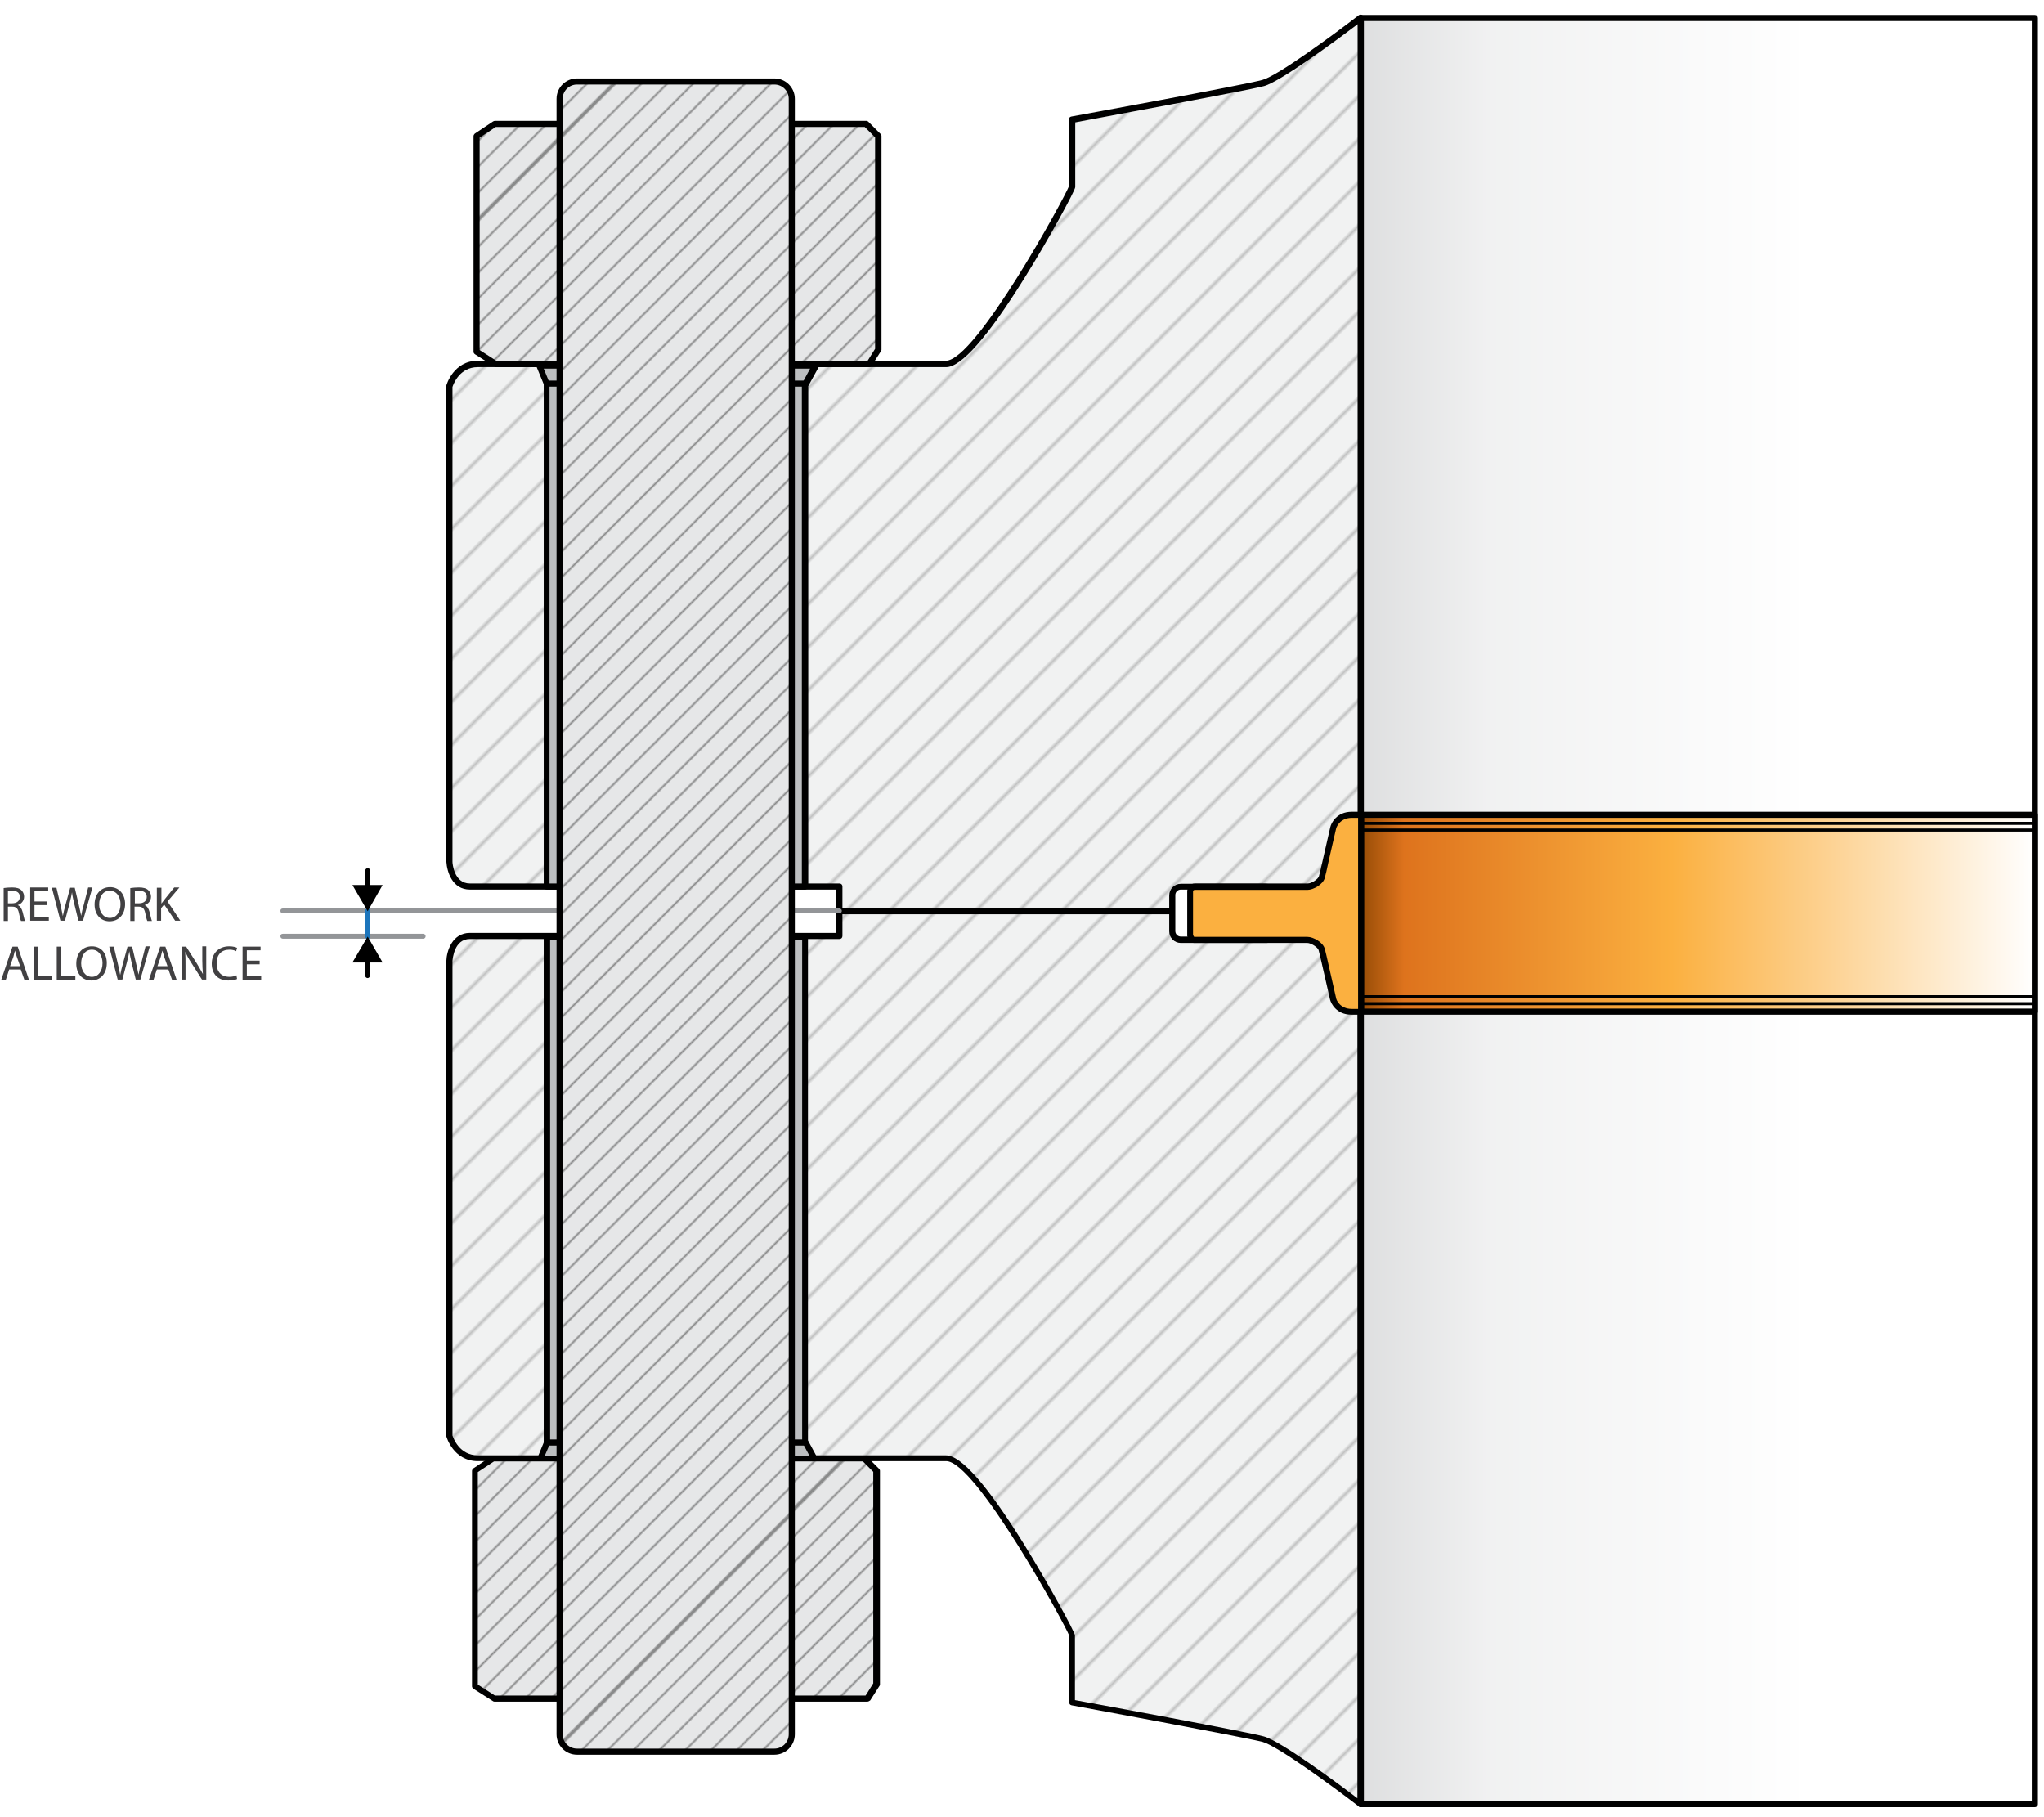 <?xml version="1.0" encoding="utf-8"?>
<!-- Generator: Adobe Illustrator 19.2.0, SVG Export Plug-In . SVG Version: 6.00 Build 0)  -->
<svg version="1.1" id="Layer_1" xmlns="http://www.w3.org/2000/svg" xmlns:xlink="http://www.w3.org/1999/xlink" x="0px" y="0px"
	 viewBox="0 0 669.9 595.3" style="enable-background:new 0 0 669.9 595.3;" xml:space="preserve">
<style type="text/css">
	.st0{fill:none;}
	.st1{fill:none;stroke:#000000;}
	.st2{fill:#F1F2F2;}
	.st3{opacity:0.2;fill:url(#SVGID_1_);}
	.st4{opacity:0.2;fill:url(#SVGID_2_);}
	.st5{fill:#FFFFFF;}
	.st6{opacity:0.3;fill:url(#SVGID_3_);}
	.st7{fill:#BCBEC0;}
	.st8{fill:#E6E7E8;}
	.st9{opacity:0.4;fill:url(#SVGID_4_);}
	.st10{opacity:0.4;fill:url(#SVGID_5_);}
	.st11{fill:url(#SVGID_6_);}
	.st12{fill:#414042;}
	.st13{fill:#939598;}
	.st14{fill:#1C75BC;}
	.st15{opacity:0.4;fill:url(#SVGID_7_);}
	.st16{fill:#FBB040;}
</style>
<pattern  x="-15.2" width="772" height="621" patternUnits="userSpaceOnUse" id="stripe_2" viewBox="0 -621 772 621" style="overflow:visible;">
	<g>
		<rect y="-621" class="st0" width="772" height="621"/>
		<line class="st1" x1="0" y1="-620.5" x2="772" y2="-620.5"/>
		<line class="st1" x1="0" y1="-610.5" x2="772" y2="-610.5"/>
		<line class="st1" x1="0" y1="-600.5" x2="772" y2="-600.5"/>
		<line class="st1" x1="0" y1="-590.5" x2="772" y2="-590.5"/>
		<line class="st1" x1="0" y1="-580.5" x2="772" y2="-580.5"/>
		<line class="st1" x1="0" y1="-570.5" x2="772" y2="-570.5"/>
		<line class="st1" x1="0" y1="-560.5" x2="772" y2="-560.5"/>
		<line class="st1" x1="0" y1="-550.5" x2="772" y2="-550.5"/>
		<line class="st1" x1="0" y1="-540.5" x2="772" y2="-540.5"/>
		<line class="st1" x1="0" y1="-530.5" x2="772" y2="-530.5"/>
		<line class="st1" x1="0" y1="-520.5" x2="772" y2="-520.5"/>
		<line class="st1" x1="0" y1="-510.5" x2="772" y2="-510.5"/>
		<line class="st1" x1="0" y1="-500.5" x2="772" y2="-500.5"/>
		<line class="st1" x1="0" y1="-490.5" x2="772" y2="-490.5"/>
		<line class="st1" x1="0" y1="-480.5" x2="772" y2="-480.5"/>
		<line class="st1" x1="0" y1="-470.5" x2="772" y2="-470.5"/>
		<line class="st1" x1="0" y1="-460.5" x2="772" y2="-460.5"/>
		<line class="st1" x1="0" y1="-450.5" x2="772" y2="-450.5"/>
		<line class="st1" x1="0" y1="-440.5" x2="772" y2="-440.5"/>
		<line class="st1" x1="0" y1="-430.5" x2="772" y2="-430.5"/>
		<line class="st1" x1="0" y1="-420.5" x2="772" y2="-420.5"/>
		<line class="st1" x1="0" y1="-410.5" x2="772" y2="-410.5"/>
		<line class="st1" x1="0" y1="-400.5" x2="772" y2="-400.5"/>
		<line class="st1" x1="0" y1="-390.5" x2="772" y2="-390.5"/>
		<line class="st1" x1="0" y1="-380.5" x2="772" y2="-380.5"/>
		<line class="st1" x1="0" y1="-370.5" x2="772" y2="-370.5"/>
		<line class="st1" x1="0" y1="-360.5" x2="772" y2="-360.5"/>
		<line class="st1" x1="0" y1="-350.5" x2="772" y2="-350.5"/>
		<line class="st1" x1="0" y1="-340.5" x2="772" y2="-340.5"/>
		<line class="st1" x1="0" y1="-330.5" x2="772" y2="-330.5"/>
		<line class="st1" x1="0" y1="-320.5" x2="772" y2="-320.5"/>
		<line class="st1" x1="0" y1="-310.5" x2="772" y2="-310.5"/>
		<line class="st1" x1="0" y1="-300.5" x2="772" y2="-300.5"/>
		<line class="st1" x1="0" y1="-290.5" x2="772" y2="-290.5"/>
		<line class="st1" x1="0" y1="-280.5" x2="772" y2="-280.5"/>
		<line class="st1" x1="0" y1="-270.5" x2="772" y2="-270.5"/>
		<line class="st1" x1="0" y1="-260.5" x2="772" y2="-260.5"/>
		<line class="st1" x1="0" y1="-250.5" x2="772" y2="-250.5"/>
		<line class="st1" x1="0" y1="-240.5" x2="772" y2="-240.5"/>
		<line class="st1" x1="0" y1="-230.5" x2="772" y2="-230.5"/>
		<line class="st1" x1="0" y1="-220.5" x2="772" y2="-220.5"/>
		<line class="st1" x1="0" y1="-210.5" x2="772" y2="-210.5"/>
		<line class="st1" x1="0" y1="-200.5" x2="772" y2="-200.5"/>
		<line class="st1" x1="0" y1="-190.5" x2="772" y2="-190.5"/>
		<line class="st1" x1="0" y1="-180.5" x2="772" y2="-180.5"/>
		<line class="st1" x1="0" y1="-170.5" x2="772" y2="-170.5"/>
		<line class="st1" x1="0" y1="-160.5" x2="772" y2="-160.5"/>
		<line class="st1" x1="0" y1="-150.5" x2="772" y2="-150.5"/>
		<line class="st1" x1="0" y1="-140.5" x2="772" y2="-140.5"/>
		<line class="st1" x1="0" y1="-130.5" x2="772" y2="-130.5"/>
		<line class="st1" x1="0" y1="-120.5" x2="772" y2="-120.5"/>
		<line class="st1" x1="0" y1="-110.5" x2="772" y2="-110.5"/>
		<line class="st1" x1="0" y1="-100.5" x2="772" y2="-100.5"/>
		<line class="st1" x1="0" y1="-90.5" x2="772" y2="-90.5"/>
		<line class="st1" x1="0" y1="-80.5" x2="772" y2="-80.5"/>
		<line class="st1" x1="0" y1="-70.5" x2="772" y2="-70.5"/>
		<line class="st1" x1="0" y1="-60.5" x2="772" y2="-60.5"/>
		<line class="st1" x1="0" y1="-50.5" x2="772" y2="-50.5"/>
		<line class="st1" x1="0" y1="-40.5" x2="772" y2="-40.5"/>
		<line class="st1" x1="0" y1="-30.5" x2="772" y2="-30.5"/>
		<line class="st1" x1="0" y1="-20.5" x2="772" y2="-20.5"/>
		<line class="st1" x1="0" y1="-10.5" x2="772" y2="-10.5"/>
		<line class="st1" x1="0" y1="-0.5" x2="772" y2="-0.5"/>
	</g>
</pattern>
<g>
	<g>
		<g>
			<path class="st2" d="M147.3,282.4V126.6c0,0,2-7.3,9.3-7.3c7.3,0,142.3,0,153.3,0s41.3-57,41.3-58s0-22,0-22s56.3-10.3,62.7-12
				c6.3-1.7,32-21.3,32-21.3v292.7H275.1v-8.1h-53.4c0,0-65.8,0-67.7,0C147.6,290.5,147.3,282.4,147.3,282.4z"/>
			<pattern  id="SVGID_1_" xlink:href="#stripe_2" patternTransform="matrix(0.707 -0.707 0.707 0.707 2880.433 -6354.958)">
			</pattern>
			<path class="st3" d="M147.3,282.4V126.6c0,0,2-7.3,9.3-7.3c7.3,0,142.3,0,153.3,0s41.3-57,41.3-58s0-22,0-22s56.3-10.3,62.7-12
				c6.3-1.7,32-21.3,32-21.3v292.7H275.1v-8.1h-53.4c0,0-65.8,0-67.7,0C147.6,290.5,147.3,282.4,147.3,282.4z"/>
		</g>
		<path d="M446,299.6H275.1c-0.6,0-1-0.4-1-1v-7.1H154c-5.8,0-7.5-5.9-7.7-9.1c0,0,0,0,0,0V126.6c0-0.1,0-0.2,0-0.3
			c0-0.1,2.3-8.1,10.3-8.1H310c9.8,0,38.9-53.4,40.3-57.1V39.2c0-0.5,0.3-0.9,0.8-1c0.6-0.1,56.4-10.3,62.6-12
			c4.9-1.3,22.8-14.4,31.6-21.2c0.3-0.2,0.7-0.3,1.1-0.1c0.3,0.2,0.6,0.5,0.6,0.9v292.7C447,299.1,446.5,299.6,446,299.6z
			 M276.1,297.6H445V7.9c-5.8,4.4-25.2,18.8-30.7,20.3c-6,1.6-54.7,10.5-61.9,11.9v21.2c0,1.1-8.8,17.3-16.7,29.9
			c-12,19.3-20.7,29.1-25.6,29.1H156.6c-6,0-8,5.6-8.3,6.5v155.6c0,0.5,0.5,7.1,5.7,7.1h121.1c0.6,0,1,0.4,1,1V297.6z"/>
	</g>
	<g>
		<g>
			<path class="st2" d="M147.3,314.8v155.8c0,0,2,7.3,9.3,7.3c7.3,0,142.3,0,153.3,0s41.3,57,41.3,58c0,1,0,22,0,22
				s56.3,10.3,62.7,12c6.3,1.7,32,21.3,32,21.3V298.6H275.1v8.1h-53.4c0,0-65.8,0-67.7,0C147.6,306.7,147.3,314.8,147.3,314.8z"/>
			
				<pattern  id="SVGID_2_" xlink:href="#stripe_2" patternTransform="matrix(0.707 -0.707 -0.707 -0.707 -8014.569 -18049.066)">
			</pattern>
			<path class="st4" d="M147.3,314.8v155.8c0,0,2,7.3,9.3,7.3c7.3,0,142.3,0,153.3,0s41.3,57,41.3,58c0,1,0,22,0,22
				s56.3,10.3,62.7,12c6.3,1.7,32,21.3,32,21.3V298.6H275.1v8.1h-53.4c0,0-65.8,0-67.7,0C147.6,306.7,147.3,314.8,147.3,314.8z"/>
		</g>
		<path d="M446,592.2c-0.2,0-0.4-0.1-0.6-0.2c-8.8-6.8-26.8-19.9-31.6-21.2c-6.2-1.6-62-11.9-62.6-12c-0.5-0.1-0.8-0.5-0.8-1v-21.9
			c-1.5-3.8-30.6-57.1-40.3-57.1H156.6c-8,0-10.3-8-10.3-8.1c0-0.1,0-0.2,0-0.3V314.8c0,0,0,0,0,0c0.1-3.1,1.9-9.1,7.7-9.1l120.1,0
			v-7.1c0-0.6,0.4-1,1-1H446c0.6,0,1,0.4,1,1v292.7c0,0.4-0.2,0.7-0.6,0.9C446.3,592.2,446.1,592.2,446,592.2z M352.3,557.1
			c7.2,1.3,56,10.3,61.9,11.9c5.6,1.5,25,15.9,30.7,20.3V299.6H276.1v7.1c0,0.6-0.4,1-1,1l-121.1,0c-5.2,0-5.6,6.6-5.7,7.1v155.6
			c0.3,0.9,2.3,6.5,8.3,6.5H310c5,0,13.6,9.8,25.6,29.1c7.8,12.6,16.7,28.8,16.7,29.9V557.1z"/>
	</g>
	<g>
		<g>
			<rect x="446" y="5.9" class="st5" width="220.9" height="585.3"/>
			<linearGradient id="SVGID_3_" gradientUnits="userSpaceOnUse" x1="445.965" y1="298.573" x2="666.877" y2="298.573">
				<stop  offset="0" style="stop-color:#939598"/>
				<stop  offset="0.194" style="stop-color:#D1D3D4"/>
				<stop  offset="0.65" style="stop-color:#FFFFFF"/>
			</linearGradient>
			<rect x="446" y="5.9" class="st6" width="220.9" height="585.3"/>
		</g>
		<path d="M666.9,592.2H446c-0.6,0-1-0.4-1-1V5.9c0-0.6,0.4-1,1-1h220.9c0.6,0,1,0.4,1,1v585.3C667.9,591.8,667.4,592.2,666.9,592.2
			z M447,590.2h218.9V6.9H447V590.2z"/>
	</g>
	<g>
		<g>
			<polygon class="st7" points="263.8,290.5 179.2,290.5 179.2,125.7 176.8,119.9 267.3,119.9 263.8,126.1 			"/>
			<path d="M263.8,291.5h-84.6c-0.6,0-1-0.4-1-1V125.9l-2.3-5.6c-0.1-0.3-0.1-0.7,0.1-0.9c0.2-0.3,0.5-0.4,0.8-0.4h90.5
				c0.4,0,0.7,0.2,0.9,0.5c0.2,0.3,0.2,0.7,0,1l-3.3,6v164.1C264.8,291,264.4,291.5,263.8,291.5z M180.2,289.5h82.6V126.1
				c0-0.2,0-0.3,0.1-0.5l2.6-4.8h-87.3l1.8,4.4c0.1,0.1,0.1,0.3,0.1,0.4V289.5z"/>
		</g>
		<g>
			<line class="st7" x1="179.2" y1="125.7" x2="263.8" y2="125.7"/>
			<path d="M263.8,126.7h-84.6c-0.6,0-1-0.4-1-1s0.4-1,1-1h84.6c0.6,0,1,0.4,1,1S264.4,126.7,263.8,126.7z"/>
		</g>
	</g>
	<g>
		<g>
			<polyline class="st7" points="179.2,314 179.2,472.7 176.8,478.6 267.3,478.6 263.8,472.3 263.8,306.9 179.2,306.9 179.2,314 			
				"/>
			<path d="M267.3,479.6h-90.5c-0.3,0-0.6-0.2-0.8-0.4c-0.2-0.3-0.2-0.6-0.1-0.9l2.3-5.6V306.9c0-0.6,0.4-1,1-1h84.6
				c0.6,0,1,0.4,1,1V472l3.3,6.1c0.2,0.3,0.2,0.7,0,1C268,479.4,267.6,479.6,267.3,479.6z M178.3,477.6h87.3l-2.6-4.8
				c-0.1-0.1-0.1-0.3-0.1-0.5V307.9h-82.6v164.9c0,0.1,0,0.3-0.1,0.4L178.3,477.6z M179.2,472.7L179.2,472.7L179.2,472.7z"/>
		</g>
		<g>
			<line class="st7" x1="179.2" y1="472.7" x2="263.8" y2="472.7"/>
			<path d="M263.8,473.7h-84.6c-0.6,0-1-0.4-1-1s0.4-1,1-1h84.6c0.6,0,1,0.4,1,1S264.4,473.7,263.8,473.7z"/>
		</g>
	</g>
	<g>
		<g>
			<polygon class="st8" points="156.2,44.6 162.2,40.6 283.9,40.6 287.9,44.6 287.9,114.6 284.9,119.3 162.5,119.3 156.2,115.3 			
				"/>
			<pattern  id="SVGID_4_" xlink:href="#stripe_2" patternTransform="matrix(0.424 -0.424 0.424 0.424 -414.082 -7256.344)">
			</pattern>
			<polygon class="st9" points="156.2,44.6 162.2,40.6 283.9,40.6 287.9,44.6 287.9,114.6 284.9,119.3 162.5,119.3 156.2,115.3 			
				"/>
		</g>
		<path d="M284.9,120.3H162.5c-0.2,0-0.4-0.1-0.5-0.2l-6.3-4c-0.3-0.2-0.5-0.5-0.5-0.8V44.6c0-0.3,0.2-0.6,0.4-0.8l6-4
			c0.2-0.1,0.4-0.2,0.6-0.2h121.7c0.3,0,0.5,0.1,0.7,0.3l4,4c0.2,0.2,0.3,0.4,0.3,0.7v70c0,0.2-0.1,0.4-0.2,0.5l-3,4.7
			C285.5,120.1,285.2,120.3,284.9,120.3z M162.8,118.3h121.5l2.5-4V45l-3.4-3.4H162.5l-5.3,3.5v69.6L162.8,118.3z"/>
	</g>
	<g>
		<g>
			<polygon class="st8" points="155.6,482 161.6,478 283.3,478 287.3,482 287.3,552 284.3,556.6 162,556.6 155.6,552.6 			"/>
			<pattern  id="SVGID_5_" xlink:href="#stripe_2" patternTransform="matrix(0.424 -0.424 0.424 0.424 -414.082 -7256.941)">
			</pattern>
			<polygon class="st10" points="155.6,482 161.6,478 283.3,478 287.3,482 287.3,552 284.3,556.6 162,556.6 155.6,552.6 			"/>
		</g>
		<path d="M284.3,557.6H162c-0.2,0-0.4-0.1-0.5-0.2l-6.3-4c-0.3-0.2-0.5-0.5-0.5-0.8V482c0-0.3,0.2-0.6,0.4-0.8l6-4
			c0.2-0.1,0.4-0.2,0.6-0.2h121.7c0.3,0,0.5,0.1,0.7,0.3l4,4c0.2,0.2,0.3,0.4,0.3,0.7v70c0,0.2-0.1,0.4-0.2,0.5l-3,4.7
			C284.9,557.4,284.6,557.6,284.3,557.6z M162.2,555.6h121.5l2.5-4v-69.3l-3.4-3.4H161.9l-5.3,3.5v69.6L162.2,555.6z"/>
	</g>
	<g>
		<linearGradient id="SVGID_6_" gradientUnits="userSpaceOnUse" x1="445.965" y1="299.22" x2="666.877" y2="299.22">
			<stop  offset="0" style="stop-color:#964C06"/>
			<stop  offset="6.451610e-002" style="stop-color:#DE731D"/>
			<stop  offset="0.462" style="stop-color:#FBB040"/>
			<stop  offset="1" style="stop-color:#FFFFFF"/>
		</linearGradient>
		<rect x="446" y="267" class="st11" width="220.9" height="64.5"/>
		<path d="M666.9,332.5H446c-0.6,0-1-0.4-1-1V267c0-0.6,0.4-1,1-1h220.9c0.6,0,1,0.4,1,1v64.5C667.9,332,667.4,332.5,666.9,332.5z
			 M447,330.5h218.9V268H447V330.5z"/>
	</g>
	<path d="M666.9,270.3H446c-0.3,0-0.5-0.2-0.5-0.5s0.2-0.5,0.5-0.5h220.9c0.3,0,0.5,0.2,0.5,0.5S667.2,270.3,666.9,270.3z"/>
	<path d="M666.9,272.5H446c-0.3,0-0.5-0.2-0.5-0.5s0.2-0.5,0.5-0.5h220.9c0.3,0,0.5,0.2,0.5,0.5S667.2,272.5,666.9,272.5z"/>
	<path d="M666.9,327.1H446c-0.3,0-0.5-0.2-0.5-0.5s0.2-0.5,0.5-0.5h220.9c0.3,0,0.5,0.2,0.5,0.5S667.2,327.1,666.9,327.1z"/>
	<path d="M666.9,329.4H446c-0.3,0-0.5-0.2-0.5-0.5s0.2-0.5,0.5-0.5h220.9c0.3,0,0.5,0.2,0.5,0.5S667.2,329.4,666.9,329.4z"/>
	<g>
		<path class="st12" d="M1.2,291c0.7-0.1,1.7-0.2,2.7-0.2c1.5,0,2.5,0.3,3.1,0.9c0.5,0.5,0.9,1.2,0.9,2.1c0,1.4-0.9,2.4-2.1,2.8v0
			c0.8,0.3,1.3,1.1,1.6,2.2c0.4,1.5,0.6,2.6,0.8,3H6.9c-0.2-0.3-0.4-1.2-0.7-2.6c-0.3-1.5-0.9-2.1-2.2-2.1H2.6v4.7H1.2V291z
			 M2.6,296h1.4c1.5,0,2.5-0.8,2.5-2.1c0-1.4-1-2-2.5-2c-0.7,0-1.2,0.1-1.4,0.1V296z"/>
		<path class="st12" d="M15.5,296.6h-4.2v3.9H16v1.2H9.9v-10.9h5.9v1.2h-4.5v3.4h4.2V296.6z"/>
		<path class="st12" d="M19.8,301.7L17,290.9h1.5l1.3,5.5c0.3,1.4,0.6,2.7,0.8,3.8h0c0.2-1.1,0.5-2.4,0.9-3.8l1.5-5.5h1.5l1.3,5.5
			c0.3,1.3,0.6,2.6,0.8,3.7h0c0.2-1.2,0.5-2.4,0.9-3.8l1.4-5.5h1.4l-3.1,10.9h-1.5l-1.4-5.7c-0.3-1.4-0.6-2.5-0.7-3.6h0
			c-0.2,1.1-0.4,2.1-0.8,3.6l-1.5,5.7H19.8z"/>
		<path class="st12" d="M41,296.2c0,3.7-2.3,5.7-5.1,5.7c-2.9,0-4.9-2.2-4.9-5.5c0-3.5,2.1-5.7,5.1-5.7C39,290.7,41,293,41,296.2z
			 M32.5,296.4c0,2.3,1.3,4.4,3.5,4.4c2.2,0,3.5-2,3.5-4.5c0-2.2-1.1-4.4-3.5-4.4C33.7,291.8,32.5,294,32.5,296.4z"/>
		<path class="st12" d="M42.8,291c0.7-0.1,1.7-0.2,2.7-0.2c1.5,0,2.5,0.3,3.1,0.9c0.5,0.5,0.9,1.2,0.9,2.1c0,1.4-0.9,2.4-2.1,2.8v0
			c0.8,0.3,1.3,1.1,1.6,2.2c0.4,1.5,0.6,2.6,0.8,3h-1.5c-0.2-0.3-0.4-1.2-0.7-2.6c-0.3-1.5-0.9-2.1-2.2-2.1h-1.3v4.7h-1.4V291z
			 M44.2,296h1.4c1.5,0,2.5-0.8,2.5-2.1c0-1.4-1-2-2.5-2c-0.7,0-1.2,0.1-1.4,0.1V296z"/>
		<path class="st12" d="M51.5,290.9h1.4v5.2h0c0.3-0.4,0.6-0.8,0.9-1.2l3.3-4.1h1.7l-3.9,4.6l4.2,6.3h-1.7l-3.6-5.3l-1,1.2v4.1h-1.4
			V290.9z"/>
		<path class="st12" d="M3,317.7l-1.1,3.4H0.4l3.7-10.9h1.7l3.7,10.9H8l-1.2-3.4H3z M6.6,316.6l-1.1-3.1c-0.2-0.7-0.4-1.4-0.6-2h0
			c-0.2,0.6-0.3,1.3-0.5,2l-1.1,3.1H6.6z"/>
		<path class="st12" d="M11.1,310.2h1.4v9.7h4.6v1.2h-6.1V310.2z"/>
		<path class="st12" d="M18.7,310.2h1.4v9.7h4.6v1.2h-6.1V310.2z"/>
		<path class="st12" d="M35,315.6c0,3.7-2.3,5.7-5.1,5.7c-2.9,0-4.9-2.2-4.9-5.5c0-3.5,2.1-5.7,5.1-5.7
			C33.1,310.1,35,312.3,35,315.6z M26.6,315.7c0,2.3,1.3,4.4,3.5,4.4c2.2,0,3.5-2,3.5-4.5c0-2.2-1.1-4.4-3.5-4.4
			C27.7,311.2,26.6,313.4,26.6,315.7z"/>
		<path class="st12" d="M38.6,321.1l-2.8-10.9h1.5l1.3,5.5c0.3,1.4,0.6,2.7,0.8,3.8h0c0.2-1.1,0.5-2.4,0.9-3.8l1.5-5.5h1.5l1.3,5.5
			c0.3,1.3,0.6,2.6,0.8,3.7h0c0.2-1.2,0.5-2.4,0.9-3.8l1.4-5.5h1.4l-3.1,10.9h-1.5l-1.4-5.7c-0.3-1.4-0.6-2.5-0.7-3.6h0
			c-0.2,1.1-0.4,2.1-0.8,3.6l-1.5,5.7H38.6z"/>
		<path class="st12" d="M51.4,317.7l-1.1,3.4h-1.5l3.7-10.9h1.7l3.7,10.9h-1.5l-1.2-3.4H51.4z M54.9,316.6l-1.1-3.1
			c-0.2-0.7-0.4-1.4-0.6-2h0c-0.2,0.6-0.3,1.3-0.5,2l-1.1,3.1H54.9z"/>
		<path class="st12" d="M59.5,321.1v-10.9H61l3.5,5.5c0.8,1.3,1.4,2.4,2,3.5l0,0c-0.1-1.5-0.2-2.8-0.2-4.5v-4.6h1.3v10.9h-1.4
			l-3.5-5.5c-0.8-1.2-1.5-2.5-2-3.6l0,0c0.1,1.4,0.1,2.7,0.1,4.5v4.6H59.5z"/>
		<path class="st12" d="M77.7,320.8c-0.5,0.3-1.5,0.5-2.9,0.5c-3.1,0-5.4-1.9-5.4-5.5c0-3.4,2.3-5.7,5.7-5.7c1.4,0,2.2,0.3,2.6,0.5
			l-0.3,1.1c-0.5-0.3-1.3-0.5-2.2-0.5c-2.6,0-4.2,1.6-4.2,4.5c0,2.7,1.5,4.4,4.2,4.4c0.9,0,1.7-0.2,2.3-0.5L77.7,320.8z"/>
		<path class="st12" d="M85.1,316h-4.2v3.9h4.7v1.2h-6.1v-10.9h5.9v1.2h-4.5v3.4h4.2V316z"/>
	</g>
	<path class="st13" d="M275.1,299.3H92.7c-0.4,0-0.8-0.3-0.8-0.8s0.3-0.8,0.8-0.8h182.4c0.4,0,0.8,0.3,0.8,0.8
		S275.5,299.3,275.1,299.3z"/>
	<path class="st13" d="M138.7,307.6h-46c-0.4,0-0.8-0.3-0.8-0.8s0.3-0.8,0.8-0.8h46c0.4,0,0.8,0.3,0.8,0.8S139.1,307.6,138.7,307.6z
		"/>
	<path class="st14" d="M120.5,307.7c-0.4,0-0.8-0.3-0.8-0.8v-8.4c0-0.4,0.3-0.8,0.8-0.8s0.8,0.3,0.8,0.8v8.4
		C121.2,307.4,120.9,307.7,120.5,307.7z"/>
	<g>
		<path d="M120.5,292.2c-0.4,0-0.8-0.3-0.8-0.8v-6.1c0-0.4,0.3-0.8,0.8-0.8s0.8,0.3,0.8,0.8v6.1
			C121.2,291.9,120.9,292.2,120.5,292.2z"/>
		<g>
			<polygon points="115.5,290 120.5,298.6 125.4,290 			"/>
		</g>
	</g>
	<g>
		<path d="M120.5,320.5c-0.4,0-0.8-0.3-0.8-0.8V314c0-0.4,0.3-0.8,0.8-0.8s0.8,0.3,0.8,0.8v5.8C121.2,320.1,120.9,320.5,120.5,320.5
			z"/>
		<g>
			<polygon points="115.5,315.4 120.5,306.9 125.4,315.4 			"/>
		</g>
	</g>
	<g>
		<g>
			<path class="st8" d="M259.5,568.3c0,3.1-2.6,5.7-5.7,5.7h-64.7c-3.1,0-5.7-2.6-5.7-5.7V32.4c0-3.1,2.6-5.7,5.7-5.7h64.7
				c3.1,0,5.7,2.6,5.7,5.7V568.3z"/>
			<pattern  id="SVGID_7_" xlink:href="#stripe_2" patternTransform="matrix(0.424 -0.424 0.424 0.424 -414.082 -7256.344)">
			</pattern>
			<path class="st15" d="M259.5,568.3c0,3.1-2.6,5.7-5.7,5.7h-64.7c-3.1,0-5.7-2.6-5.7-5.7V32.4c0-3.1,2.6-5.7,5.7-5.7h64.7
				c3.1,0,5.7,2.6,5.7,5.7V568.3z"/>
		</g>
		<path d="M253.8,575h-64.7c-3.7,0-6.7-3-6.7-6.7V32.4c0-3.7,3-6.7,6.7-6.7h64.7c3.7,0,6.7,3,6.7,6.7v535.9
			C260.5,572,257.5,575,253.8,575z M189.1,27.7c-2.6,0-4.7,2.1-4.7,4.7v535.9c0,2.6,2.1,4.7,4.7,4.7h64.7c2.6,0,4.7-2.1,4.7-4.7
			V32.4c0-2.6-2.1-4.7-4.7-4.7H189.1z"/>
	</g>
	<g>
		<g>
			<path class="st5" d="M417.8,305.1c0,1.6-1.3,2.8-2.8,2.8h-28c-1.6,0-2.8-1.3-2.8-2.8v-11.8c0-1.6,1.3-2.8,2.8-2.8h28
				c1.6,0,2.8,1.3,2.8,2.8V305.1z"/>
		</g>
		<path d="M415,309h-28c-2.1,0-3.8-1.7-3.8-3.8v-11.8c0-2.1,1.7-3.8,3.8-3.8h28c2.1,0,3.8,1.7,3.8,3.8v11.8
			C418.8,307.2,417.1,309,415,309z M387,291.5c-1,0-1.8,0.8-1.8,1.8v11.8c0,1,0.8,1.8,1.8,1.8h28c1,0,1.8-0.8,1.8-1.8v-11.8
			c0-1-0.8-1.8-1.8-1.8H387z"/>
	</g>
	<g>
		<path class="st16" d="M446,267c-1.8,0-2.9,0-3.1,0c-4.1,0-5.8,3.1-6,4.3c-0.2,1.1-3.3,14.4-3.7,16c-0.4,1.6-3.1,3.3-4.7,3.3
			c-1.4,0-34.9,0-36.9,0c-1.6,0-1.6,1.6-1.6,1.6v14.3c0,0,0.4,1.6,1.3,1.6c0.9,0,35.7,0,37.1,0c1.6,0,4.3,1.7,4.7,3.3
			c0.4,1.6,3.5,14.9,3.7,16c0.2,1.1,1.9,4.3,6,4.3c0.2,0,1.3,0,3.1,0V267z"/>
		<path d="M446,332.5h-3.1c-4.9,0-6.7-3.7-7-5c-0.2-0.9-2.3-10.1-3.2-14l-0.5-2c-0.2-1.1-2.6-2.5-3.7-2.5h-37.1
			c-1.6,0-2.2-2-2.3-2.3c0-0.1,0-0.2,0-0.3v-14.3c0-1.1,0.7-2.6,2.6-2.6h36.9c1.2,0,3.5-1.4,3.7-2.5l0.5-2c0.9-3.9,3-13.1,3.2-14
			c0.3-1.3,2.1-5,7-5h3.1c0.6,0,1,0.4,1,1v64.5C447,332,446.5,332.5,446,332.5z M391.4,307h37.1c1.9,0,5.2,1.8,5.7,4l0.5,2
			c1,4.3,3,13.1,3.2,14.1c0.1,0.7,1.4,3.5,5.1,3.5h2.1V268h-2.1c-3.6,0-4.9,2.7-5.1,3.5c-0.2,0.9-2.3,9.8-3.2,14.1l-0.5,2
			c-0.5,2.2-3.8,4-5.7,4h-36.9c-0.5,0-0.6,0.3-0.6,0.6v14.1C391.1,306.5,391.2,306.9,391.4,307z"/>
	</g>
</g>
</svg>
